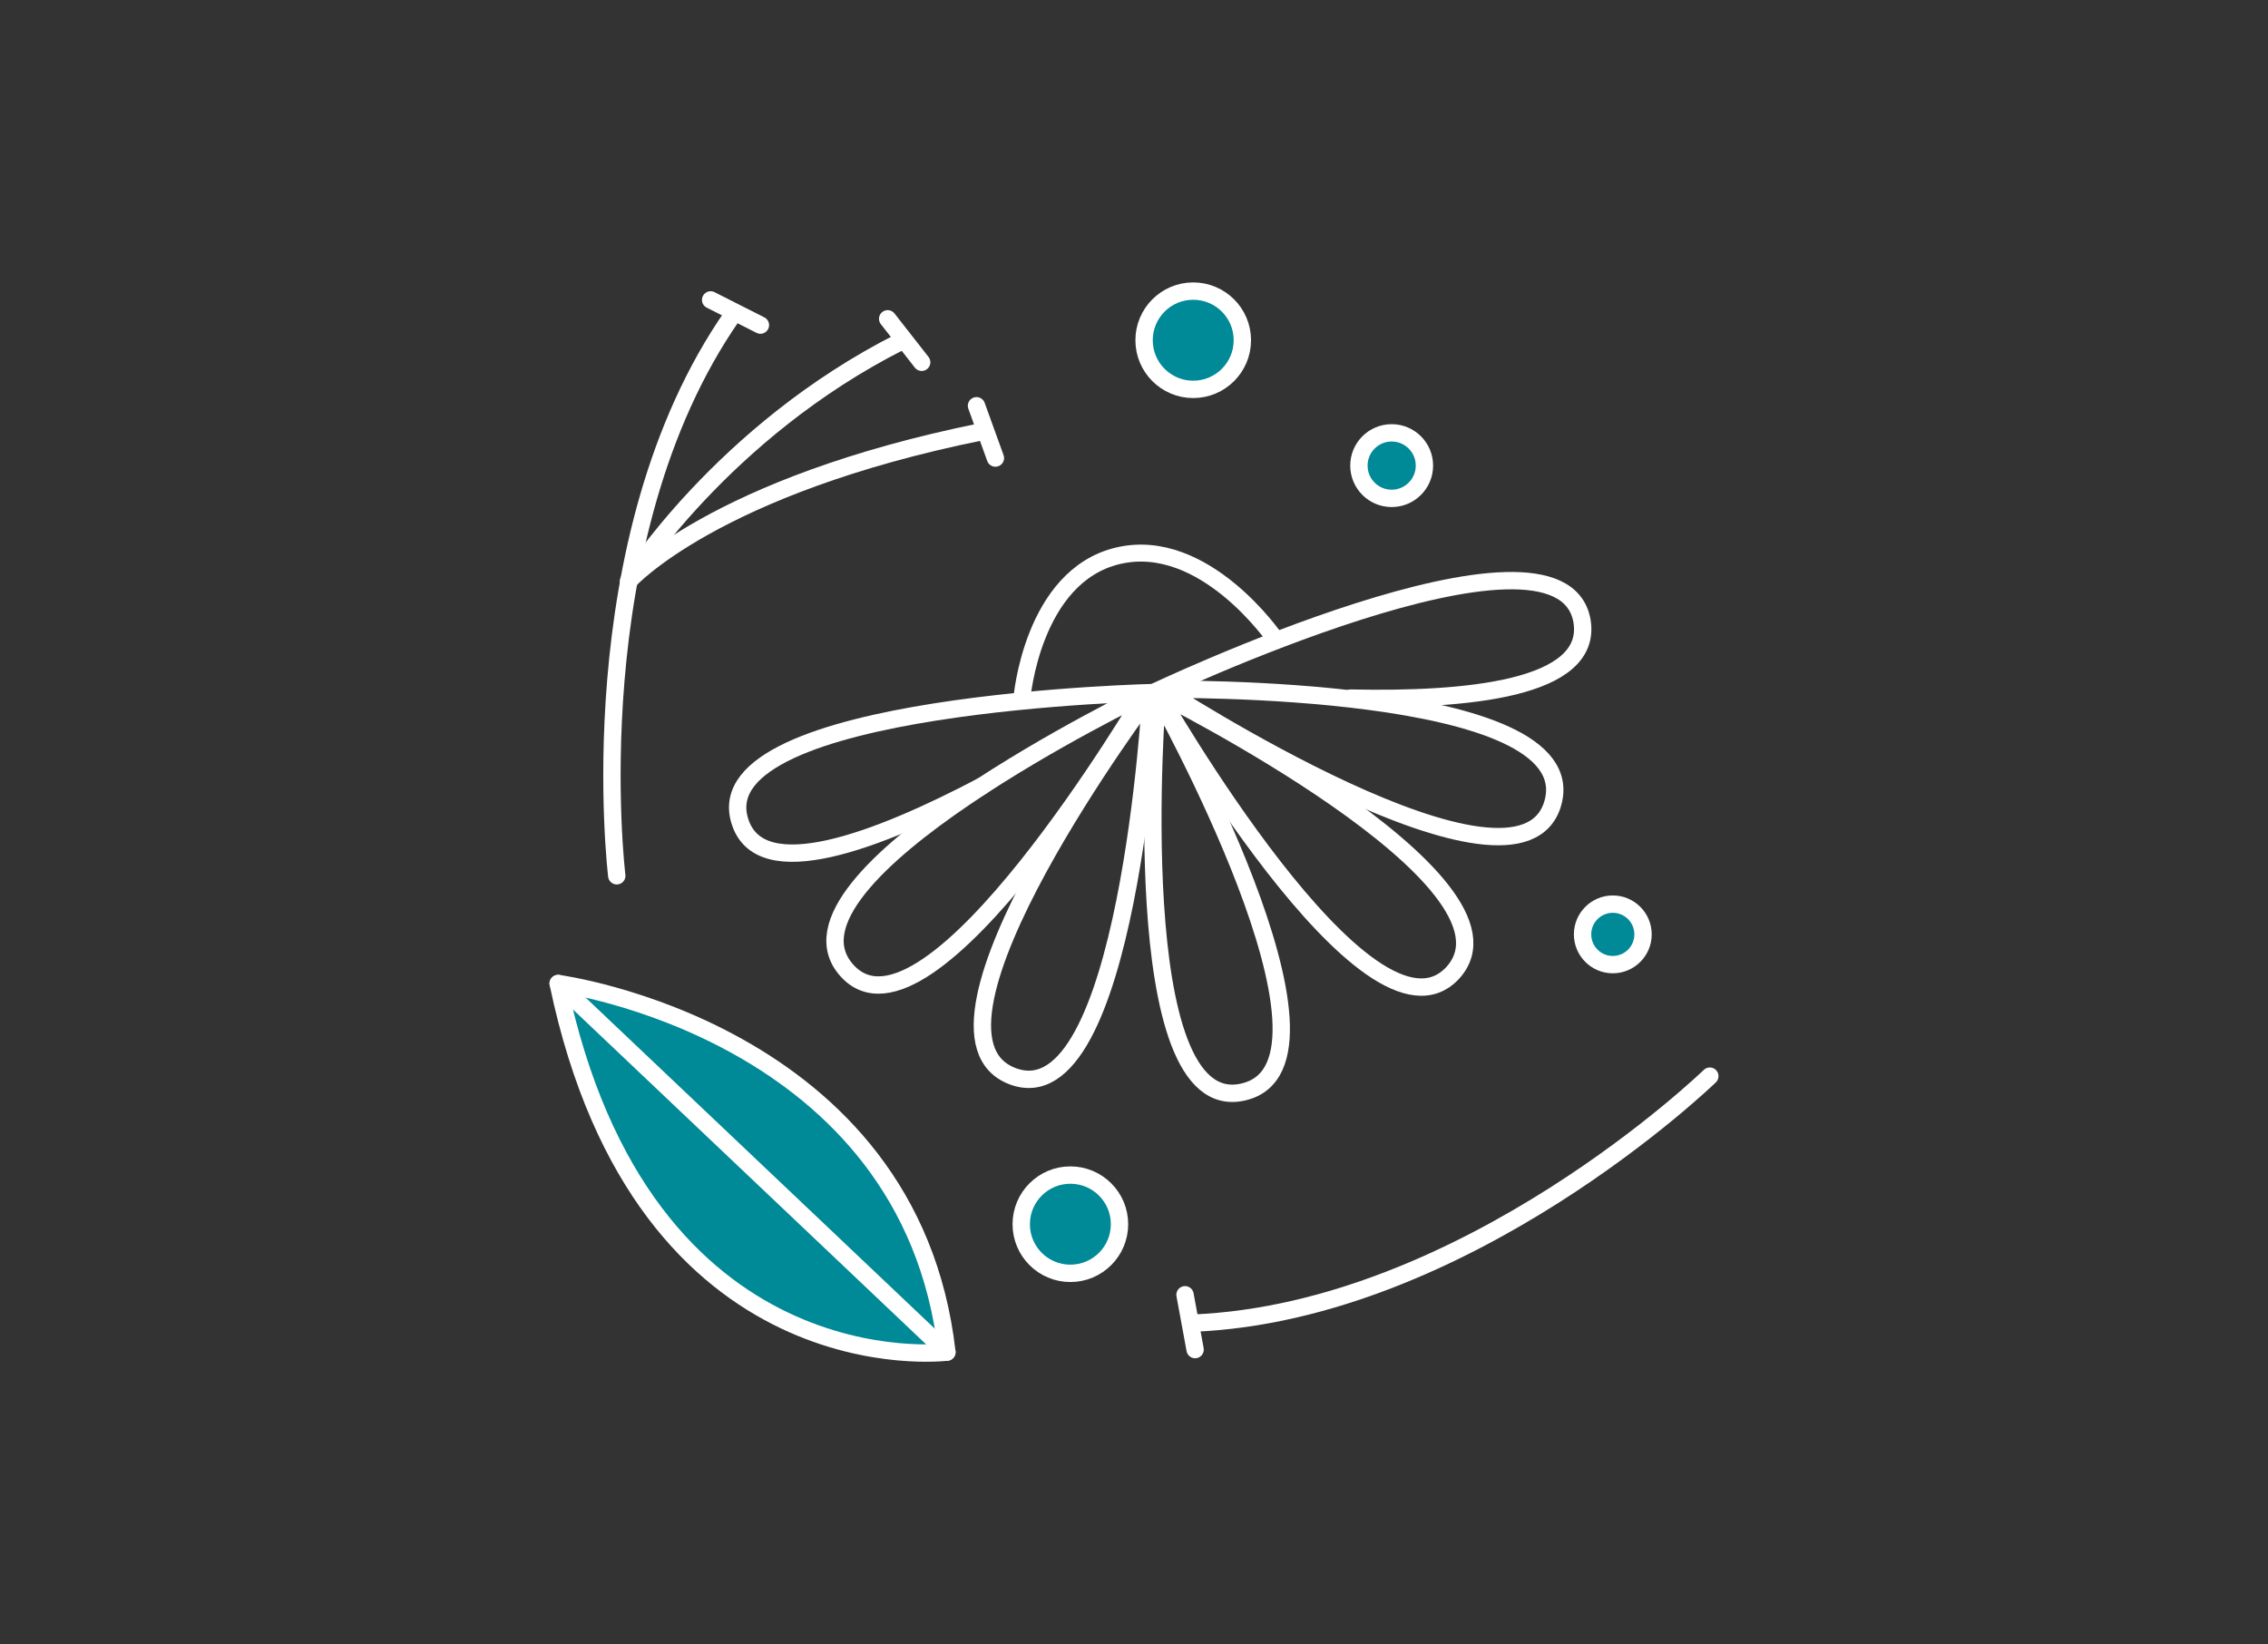 <?xml version="1.0" encoding="utf-8"?>
<!-- Generator: Adobe Illustrator 22.0.1, SVG Export Plug-In . SVG Version: 6.00 Build 0)  -->
<svg version="1.1" id="Capa_1" xmlns="http://www.w3.org/2000/svg" xmlns:xlink="http://www.w3.org/1999/xlink" x="0px" y="0px"
	 viewBox="0 0 360 261" style="enable-background:new 0 0 360 261;" xml:space="preserve">
<rect x="0" y="0" width="360" height="261" fill="#333333" stroke="none"/>
<style type="text/css">
	.st0{fill:none;stroke:#FFFFFF;stroke-width:2.692;stroke-linecap:round;stroke-linejoin:round;stroke-miterlimit:10;}
	.st1{fill:none;stroke:#FFFFFF;stroke-width:2.754;stroke-linecap:round;stroke-linejoin:round;stroke-miterlimit:10;}
	.st2{fill:#008996;stroke:#FFFFFF;stroke-width:2.754;stroke-linecap:round;stroke-linejoin:round;stroke-miterlimit:10;}
</style>
<g>
	<g>
		<path class="st0" d="M162.2,110.9c0,0,1.6-19.5,15.3-22.7c13.7-3.2,24.9,13.2,24.9,13.2"/>
		<g>
			<path class="st1" d="M182.7,110.1c0,0-40.3,53.7-22,60.7S182.7,110.1,182.7,110.1z"/>
			<path class="st1" d="M181.8,110.1c0,0-60.5,29.2-47.4,43.9C147.4,168.6,181.8,110.1,181.8,110.1z"/>
			<path class="st1" d="M183.7,109.9c0,0-71.9,1.5-66.3,20.3c3.1,10.6,22.2,3.1,38.4-5.4"/>
		</g>
		<g>
			<path class="st1" d="M183.7,110.2c0,0,32.8,58.6,13.7,63.1C178.3,177.9,183.7,110.2,183.7,110.2z"/>
			<path class="st1" d="M183.7,109.9c0,0,60.1,30,46.9,44.5C217.3,168.8,183.7,109.9,183.7,109.9z"/>
			<path class="st1" d="M184.5,109.4c0,0,67.2-0.9,62,18S184.5,109.4,184.5,109.4z"/>
			<path class="st1" d="M182.7,110.1c0,0,64.9-30.9,68.4-11.6c1.9,10.9-18.5,12.7-36.7,12.3"/>
		</g>
	</g>
	<path class="st2" d="M88.6,156.1c0,0,55.9,7.4,61.7,58.5C150.3,214.6,102.1,220.7,88.6,156.1z"/>
	<line class="st1" x1="88.6" y1="156.1" x2="150.3" y2="214.6"/>
	<path class="st1" d="M99.8,92.2c0,0,13.5-15.1,56.1-23.7"/>
	<line class="st1" x1="155" y1="64.4" x2="158" y2="72.7"/>
	<path class="st1" d="M99.8,92.2c0,0,14.8-23.7,43.2-38"/>
	<line class="st1" x1="140.9" y1="50.6" x2="146.3" y2="57.5"/>
	<path class="st1" d="M97.9,139c0,0-6.5-53.3,18.4-89"/>
	<line class="st1" x1="112.8" y1="47.6" x2="120.7" y2="51.6"/>
	<g>
		<path class="st1" d="M271.4,170.8c0,0-38.6,37.4-82,39.2"/>
		<line class="st1" x1="189.7" y1="214.2" x2="188.1" y2="205.5"/>
	</g>
	<circle class="st2" cx="256" cy="148.3" r="4.8"/>
	<circle class="st2" cx="220.9" cy="73.9" r="5.2"/>
	<circle class="st2" cx="169.9" cy="194.3" r="7.8"/>
	<circle class="st2" cx="189.4" cy="54" r="7.8"/>
</g>
</svg>
